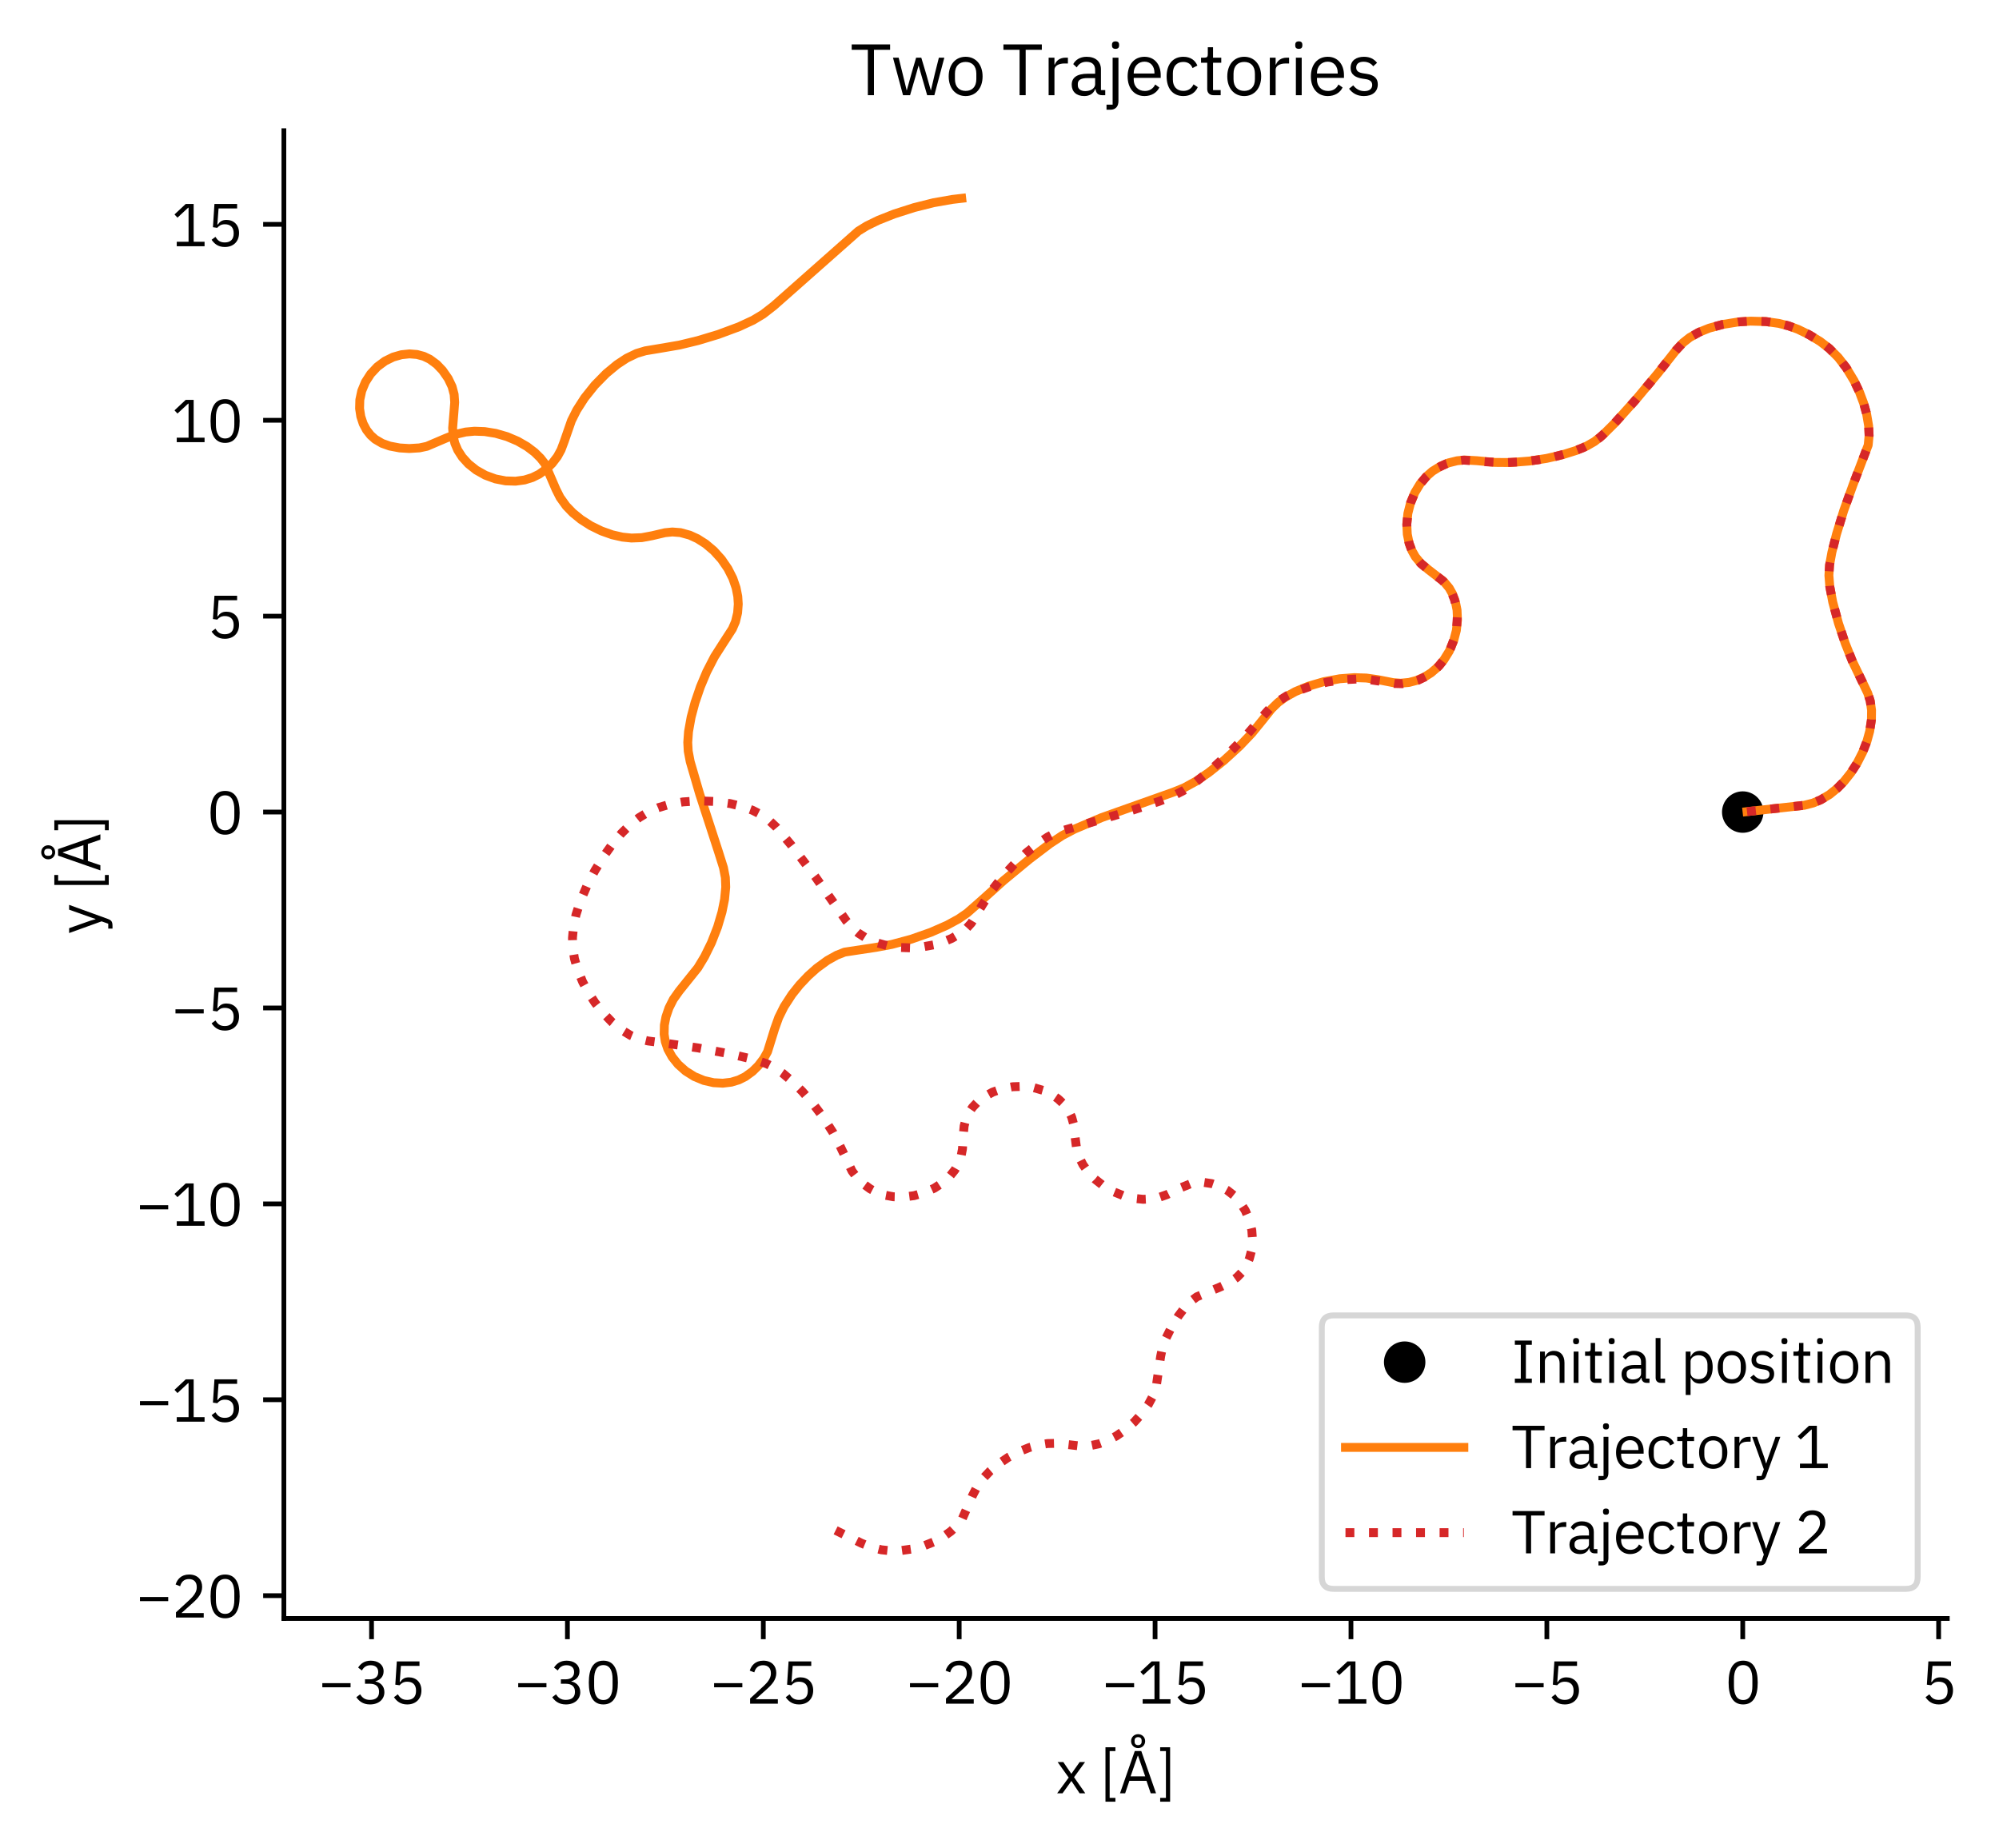 <?xml version="1.0" encoding="utf-8" standalone="no"?>
<!DOCTYPE svg PUBLIC "-//W3C//DTD SVG 1.1//EN"
  "http://www.w3.org/Graphics/SVG/1.1/DTD/svg11.dtd">
<svg xmlns:xlink="http://www.w3.org/1999/xlink" width="337.717pt" height="312.15pt" viewBox="0 0 337.717 312.15" xmlns="http://www.w3.org/2000/svg" version="1.1">
 <defs>
  <style type="text/css">*{stroke-linejoin: round; stroke-linecap: butt}</style>
 </defs>
 <g id="figure_1">
  <g id="patch_1">
   <path d="M 0 312.15 
L 337.717 312.15 
L 337.717 0 
L 0 0 
z
" style="fill: #ffffff"/>
  </g>
  <g id="axes_1">
   <g id="patch_2">
    <path d="M 47.959 273.41 
L 328.978 273.41 
L 328.978 22.08 
L 47.959 22.08 
z
" style="fill: #ffffff"/>
   </g>
   <g id="matplotlib.axis_1">
    <g id="xtick_1">
     <g id="line2d_1">
      <defs>
       <path id="m04a504effc" d="M 0 0 
L 0 3.5 
" style="stroke: #000000; stroke-width: 0.8"/>
      </defs>
      <g>
       <use xlink:href="#m04a504effc" x="62.769" y="273.41" style="stroke: #000000; stroke-width: 0.8"/>
      </g>
     </g>
     <g id="text_1">
      <!-- −35 -->
      <g transform="translate(53.769 287.81) scale(0.1 -0.1)">
       <defs>
        <path id="IBMPlexSans-2212" d="M 3411 1734 
L 3411 2170 
L 429 2170 
L 429 1734 
L 3411 1734 
z
" transform="scale(0.016)"/>
        <path id="IBMPlexSans-33" d="M 1184 2573 
L 1184 2106 
L 1709 2106 
C 2336 2106 2669 1805 2669 1280 
L 2669 1229 
C 2669 704 2336 403 1709 403 
C 1165 403 902 640 672 992 
L 269 685 
C 544 301 941 -77 1715 -77 
C 2624 -77 3232 454 3232 1222 
C 3232 1894 2771 2253 2291 2349 
L 2291 2374 
C 2765 2496 3149 2842 3149 3418 
C 3149 4141 2547 4544 1792 4544 
C 1075 4544 685 4173 461 3814 
L 858 3507 
C 1043 3846 1318 4064 1779 4064 
C 2253 4064 2579 3827 2579 3360 
L 2579 3315 
C 2579 2886 2272 2573 1670 2573 
L 1184 2573 
z
" transform="scale(0.016)"/>
        <path id="IBMPlexSans-35" d="M 3187 4467 
L 794 4467 
L 634 2010 
L 1088 1946 
C 1274 2150 1478 2323 1888 2323 
C 2496 2323 2822 1984 2822 1395 
L 2822 1331 
C 2822 742 2496 403 1888 403 
C 1350 403 1126 640 896 992 
L 493 685 
C 762 301 1146 -77 1888 -77 
C 2829 -77 3392 531 3392 1402 
C 3392 2266 2829 2784 2061 2784 
C 1594 2784 1357 2592 1146 2291 
L 1101 2291 
L 1229 3994 
L 3187 3994 
L 3187 4467 
z
" transform="scale(0.016)"/>
       </defs>
       <use xlink:href="#IBMPlexSans-2212"/>
       <use xlink:href="#IBMPlexSans-33" transform="translate(60 0)"/>
       <use xlink:href="#IBMPlexSans-35" transform="translate(120 0)"/>
      </g>
     </g>
    </g>
    <g id="xtick_2">
     <g id="line2d_2">
      <g>
       <use xlink:href="#m04a504effc" x="95.862" y="273.41" style="stroke: #000000; stroke-width: 0.8"/>
      </g>
     </g>
     <g id="text_2">
      <!-- −30 -->
      <g transform="translate(86.862 287.81) scale(0.1 -0.1)">
       <defs>
        <path id="IBMPlexSans-30" d="M 1920 -77 
C 2989 -77 3456 774 3456 2234 
C 3456 3693 2989 4544 1920 4544 
C 851 4544 384 3693 384 2234 
C 384 774 851 -77 1920 -77 
z
M 1920 390 
C 1222 390 947 1005 947 1869 
L 947 2598 
C 947 3462 1222 4077 1920 4077 
C 2618 4077 2893 3462 2893 2598 
L 2893 1869 
C 2893 1005 2618 390 1920 390 
z
" transform="scale(0.016)"/>
       </defs>
       <use xlink:href="#IBMPlexSans-2212"/>
       <use xlink:href="#IBMPlexSans-33" transform="translate(60 0)"/>
       <use xlink:href="#IBMPlexSans-30" transform="translate(120 0)"/>
      </g>
     </g>
    </g>
    <g id="xtick_3">
     <g id="line2d_3">
      <g>
       <use xlink:href="#m04a504effc" x="128.956" y="273.41" style="stroke: #000000; stroke-width: 0.8"/>
      </g>
     </g>
     <g id="text_3">
      <!-- −25 -->
      <g transform="translate(119.956 287.81) scale(0.1 -0.1)">
       <defs>
        <path id="IBMPlexSans-32" d="M 3411 474 
L 1062 474 
L 2266 1555 
C 2835 2067 3245 2554 3245 3245 
C 3245 4006 2746 4544 1875 4544 
C 1011 4544 614 4019 442 3494 
L 922 3309 
C 1043 3731 1299 4064 1850 4064 
C 2400 4064 2675 3725 2675 3232 
L 2675 3155 
C 2675 2726 2355 2278 1939 1894 
L 480 550 
L 480 0 
L 3411 0 
L 3411 474 
z
" transform="scale(0.016)"/>
       </defs>
       <use xlink:href="#IBMPlexSans-2212"/>
       <use xlink:href="#IBMPlexSans-32" transform="translate(60 0)"/>
       <use xlink:href="#IBMPlexSans-35" transform="translate(120 0)"/>
      </g>
     </g>
    </g>
    <g id="xtick_4">
     <g id="line2d_4">
      <g>
       <use xlink:href="#m04a504effc" x="162.049" y="273.41" style="stroke: #000000; stroke-width: 0.8"/>
      </g>
     </g>
     <g id="text_4">
      <!-- −20 -->
      <g transform="translate(153.049 287.81) scale(0.1 -0.1)">
       <use xlink:href="#IBMPlexSans-2212"/>
       <use xlink:href="#IBMPlexSans-32" transform="translate(60 0)"/>
       <use xlink:href="#IBMPlexSans-30" transform="translate(120 0)"/>
      </g>
     </g>
    </g>
    <g id="xtick_5">
     <g id="line2d_5">
      <g>
       <use xlink:href="#m04a504effc" x="195.143" y="273.41" style="stroke: #000000; stroke-width: 0.8"/>
      </g>
     </g>
     <g id="text_5">
      <!-- −15 -->
      <g transform="translate(186.143 287.81) scale(0.1 -0.1)">
       <defs>
        <path id="IBMPlexSans-31" d="M 3501 0 
L 3501 474 
L 2349 474 
L 2349 4467 
L 1510 4467 
L 326 3360 
L 640 3021 
L 1766 4070 
L 1811 4070 
L 1811 474 
L 563 474 
L 563 0 
L 3501 0 
z
" transform="scale(0.016)"/>
       </defs>
       <use xlink:href="#IBMPlexSans-2212"/>
       <use xlink:href="#IBMPlexSans-31" transform="translate(60 0)"/>
       <use xlink:href="#IBMPlexSans-35" transform="translate(120 0)"/>
      </g>
     </g>
    </g>
    <g id="xtick_6">
     <g id="line2d_6">
      <g>
       <use xlink:href="#m04a504effc" x="228.236" y="273.41" style="stroke: #000000; stroke-width: 0.8"/>
      </g>
     </g>
     <g id="text_6">
      <!-- −10 -->
      <g transform="translate(219.236 287.81) scale(0.1 -0.1)">
       <use xlink:href="#IBMPlexSans-2212"/>
       <use xlink:href="#IBMPlexSans-31" transform="translate(60 0)"/>
       <use xlink:href="#IBMPlexSans-30" transform="translate(120 0)"/>
      </g>
     </g>
    </g>
    <g id="xtick_7">
     <g id="line2d_7">
      <g>
       <use xlink:href="#m04a504effc" x="261.33" y="273.41" style="stroke: #000000; stroke-width: 0.8"/>
      </g>
     </g>
     <g id="text_7">
      <!-- −5 -->
      <g transform="translate(255.33 287.81) scale(0.1 -0.1)">
       <use xlink:href="#IBMPlexSans-2212"/>
       <use xlink:href="#IBMPlexSans-35" transform="translate(60 0)"/>
      </g>
     </g>
    </g>
    <g id="xtick_8">
     <g id="line2d_8">
      <g>
       <use xlink:href="#m04a504effc" x="294.423" y="273.41" style="stroke: #000000; stroke-width: 0.8"/>
      </g>
     </g>
     <g id="text_8">
      <!-- 0 -->
      <g transform="translate(291.423 287.81) scale(0.1 -0.1)">
       <use xlink:href="#IBMPlexSans-30"/>
      </g>
     </g>
    </g>
    <g id="xtick_9">
     <g id="line2d_9">
      <g>
       <use xlink:href="#m04a504effc" x="327.517" y="273.41" style="stroke: #000000; stroke-width: 0.8"/>
      </g>
     </g>
     <g id="text_9">
      <!-- 5 -->
      <g transform="translate(324.517 287.81) scale(0.1 -0.1)">
       <use xlink:href="#IBMPlexSans-35"/>
      </g>
     </g>
    </g>
    <g id="text_10">
     <!-- x [Å] -->
     <g transform="translate(178.379 302.95) scale(0.1 -0.1)">
      <defs>
       <path id="IBMPlexSans-78" d="M 134 0 
L 704 0 
L 1632 1293 
L 1651 1293 
L 2509 0 
L 3110 0 
L 1920 1702 
L 3085 3302 
L 2515 3302 
L 1645 2074 
L 1626 2074 
L 787 3302 
L 186 3302 
L 1357 1664 
L 134 0 
z
" transform="scale(0.016)"/>
       <path id="IBMPlexSans-20" transform="scale(0.016)"/>
       <path id="IBMPlexSans-5b" d="M 1645 -883 
L 1645 -480 
L 1037 -480 
L 1037 4461 
L 1645 4461 
L 1645 4864 
L 595 4864 
L 595 -883 
L 1645 -883 
z
" transform="scale(0.016)"/>
       <path id="IBMPlexSans-c5" d="M 3955 0 
L 2394 4467 
L 1709 4467 
L 147 0 
L 691 0 
L 1139 1318 
L 2944 1318 
L 3392 0 
L 3955 0 
z
M 2810 1792 
L 1267 1792 
L 2022 3968 
L 2054 3968 
L 2810 1792 
z
M 2061 4774 
C 2477 4774 2803 5088 2803 5510 
C 2803 5933 2477 6246 2061 6246 
C 1645 6246 1318 5933 1318 5510 
C 1318 5088 1645 4774 2061 4774 
z
M 2061 5088 
C 1830 5088 1690 5216 1690 5440 
L 1690 5581 
C 1690 5805 1830 5933 2061 5933 
C 2291 5933 2432 5805 2432 5581 
L 2432 5440 
C 2432 5216 2291 5088 2061 5088 
z
" transform="scale(0.016)"/>
       <path id="IBMPlexSans-5d" d="M 384 4864 
L 384 4461 
L 992 4461 
L 992 -480 
L 384 -480 
L 384 -883 
L 1434 -883 
L 1434 4864 
L 384 4864 
z
" transform="scale(0.016)"/>
      </defs>
      <use xlink:href="#IBMPlexSans-78"/>
      <use xlink:href="#IBMPlexSans-20" transform="translate(50.7 0)"/>
      <use xlink:href="#IBMPlexSans-5b" transform="translate(74.3 0)"/>
      <use xlink:href="#IBMPlexSans-c5" transform="translate(106 0)"/>
      <use xlink:href="#IBMPlexSans-5d" transform="translate(170.1 0)"/>
     </g>
    </g>
   </g>
   <g id="matplotlib.axis_2">
    <g id="ytick_1">
     <g id="line2d_10">
      <defs>
       <path id="m2abd52e142" d="M 0 0 
L -3.5 0 
" style="stroke: #000000; stroke-width: 0.8"/>
      </defs>
      <g>
       <use xlink:href="#m2abd52e142" x="47.959" y="269.557" style="stroke: #000000; stroke-width: 0.8"/>
      </g>
     </g>
     <g id="text_11">
      <!-- −20 -->
      <g transform="translate(22.959 273.257) scale(0.1 -0.1)">
       <use xlink:href="#IBMPlexSans-2212"/>
       <use xlink:href="#IBMPlexSans-32" transform="translate(60 0)"/>
       <use xlink:href="#IBMPlexSans-30" transform="translate(120 0)"/>
      </g>
     </g>
    </g>
    <g id="ytick_2">
     <g id="line2d_11">
      <g>
       <use xlink:href="#m2abd52e142" x="47.959" y="236.463" style="stroke: #000000; stroke-width: 0.8"/>
      </g>
     </g>
     <g id="text_12">
      <!-- −15 -->
      <g transform="translate(22.959 240.163) scale(0.1 -0.1)">
       <use xlink:href="#IBMPlexSans-2212"/>
       <use xlink:href="#IBMPlexSans-31" transform="translate(60 0)"/>
       <use xlink:href="#IBMPlexSans-35" transform="translate(120 0)"/>
      </g>
     </g>
    </g>
    <g id="ytick_3">
     <g id="line2d_12">
      <g>
       <use xlink:href="#m2abd52e142" x="47.959" y="203.37" style="stroke: #000000; stroke-width: 0.8"/>
      </g>
     </g>
     <g id="text_13">
      <!-- −10 -->
      <g transform="translate(22.959 207.07) scale(0.1 -0.1)">
       <use xlink:href="#IBMPlexSans-2212"/>
       <use xlink:href="#IBMPlexSans-31" transform="translate(60 0)"/>
       <use xlink:href="#IBMPlexSans-30" transform="translate(120 0)"/>
      </g>
     </g>
    </g>
    <g id="ytick_4">
     <g id="line2d_13">
      <g>
       <use xlink:href="#m2abd52e142" x="47.959" y="170.276" style="stroke: #000000; stroke-width: 0.8"/>
      </g>
     </g>
     <g id="text_14">
      <!-- −5 -->
      <g transform="translate(28.959 173.976) scale(0.1 -0.1)">
       <use xlink:href="#IBMPlexSans-2212"/>
       <use xlink:href="#IBMPlexSans-35" transform="translate(60 0)"/>
      </g>
     </g>
    </g>
    <g id="ytick_5">
     <g id="line2d_14">
      <g>
       <use xlink:href="#m2abd52e142" x="47.959" y="137.183" style="stroke: #000000; stroke-width: 0.8"/>
      </g>
     </g>
     <g id="text_15">
      <!-- 0 -->
      <g transform="translate(34.959 140.883) scale(0.1 -0.1)">
       <use xlink:href="#IBMPlexSans-30"/>
      </g>
     </g>
    </g>
    <g id="ytick_6">
     <g id="line2d_15">
      <g>
       <use xlink:href="#m2abd52e142" x="47.959" y="104.089" style="stroke: #000000; stroke-width: 0.8"/>
      </g>
     </g>
     <g id="text_16">
      <!-- 5 -->
      <g transform="translate(34.959 107.789) scale(0.1 -0.1)">
       <use xlink:href="#IBMPlexSans-35"/>
      </g>
     </g>
    </g>
    <g id="ytick_7">
     <g id="line2d_16">
      <g>
       <use xlink:href="#m2abd52e142" x="47.959" y="70.996" style="stroke: #000000; stroke-width: 0.8"/>
      </g>
     </g>
     <g id="text_17">
      <!-- 10 -->
      <g transform="translate(28.959 74.696) scale(0.1 -0.1)">
       <use xlink:href="#IBMPlexSans-31"/>
       <use xlink:href="#IBMPlexSans-30" transform="translate(60 0)"/>
      </g>
     </g>
    </g>
    <g id="ytick_8">
     <g id="line2d_17">
      <g>
       <use xlink:href="#m2abd52e142" x="47.959" y="37.902" style="stroke: #000000; stroke-width: 0.8"/>
      </g>
     </g>
     <g id="text_18">
      <!-- 15 -->
      <g transform="translate(28.959 41.602) scale(0.1 -0.1)">
       <use xlink:href="#IBMPlexSans-31"/>
       <use xlink:href="#IBMPlexSans-35" transform="translate(60 0)"/>
      </g>
     </g>
    </g>
    <g id="text_19">
     <!-- y [Å] -->
     <g transform="translate(16.959 157.795) rotate(-90) scale(0.1 -0.1)">
      <defs>
       <path id="IBMPlexSans-79" d="M 1779 1056 
L 1600 518 
L 1568 518 
L 1414 1056 
L 621 3302 
L 109 3302 
L 1344 -128 
L 1094 -832 
L 576 -832 
L 576 -1280 
L 838 -1280 
C 1325 -1280 1459 -1165 1606 -768 
L 3085 3302 
L 2579 3302 
L 1779 1056 
z
" transform="scale(0.016)"/>
      </defs>
      <use xlink:href="#IBMPlexSans-79"/>
      <use xlink:href="#IBMPlexSans-20" transform="translate(49.9 0)"/>
      <use xlink:href="#IBMPlexSans-5b" transform="translate(73.5 0)"/>
      <use xlink:href="#IBMPlexSans-c5" transform="translate(105.2 0)"/>
      <use xlink:href="#IBMPlexSans-5d" transform="translate(169.3 0)"/>
     </g>
    </g>
   </g>
   <g id="line2d_18">
    <defs>
     <path id="ma373bb1e79" d="M 0 3 
C 0.796 3 1.559 2.684 2.121 2.121 
C 2.684 1.559 3 0.796 3 0 
C 3 -0.796 2.684 -1.559 2.121 -2.121 
C 1.559 -2.684 0.796 -3 0 -3 
C -0.796 -3 -1.559 -2.684 -2.121 -2.121 
C -2.684 -1.559 -3 -0.796 -3 0 
C -3 0.796 -2.684 1.559 -2.121 2.121 
C -1.559 2.684 -0.796 3 0 3 
z
" style="stroke: #000000"/>
    </defs>
    <g clip-path="url(#pfaf8456648)">
     <use xlink:href="#ma373bb1e79" x="294.423" y="137.183" style="stroke: #000000"/>
    </g>
   </g>
   <g id="line2d_19">
    <path d="M 295.147 137.11 
L 304.823 136.037 
L 306.294 135.658 
L 307.578 135.126 
L 309.062 134.241 
L 310.432 133.136 
L 311.547 131.998 
L 312.683 130.57 
L 313.762 128.889 
L 314.693 127.06 
L 315.403 125.231 
L 315.872 123.527 
L 316.167 121.566 
L 316.186 119.975 
L 315.96 118.403 
L 315.539 117.095 
L 314.656 115.245 
L 312.94 111.681 
L 311.743 108.687 
L 310.598 105.291 
L 309.625 101.697 
L 309.133 99.108 
L 308.981 97.206 
L 309.092 95.452 
L 309.485 93.294 
L 310.265 90.23 
L 311.483 86.262 
L 313.07 81.863 
L 315.618 75.194 
L 315.772 73.582 
L 315.695 71.944 
L 315.348 69.909 
L 314.855 68.135 
L 314.144 66.234 
L 313.249 64.349 
L 311.901 62.115 
L 310.55 60.373 
L 309.031 58.857 
L 307.515 57.691 
L 305.619 56.539 
L 303.765 55.633 
L 302.183 55.052 
L 300.5 54.627 
L 298.343 54.324 
L 295.745 54.25 
L 293.656 54.387 
L 290.996 54.816 
L 288.758 55.433 
L 287.029 56.129 
L 285.463 57.012 
L 284.326 57.909 
L 283.185 59.128 
L 280.068 63.077 
L 276.555 67.291 
L 272.859 71.417 
L 270.722 73.543 
L 269.377 74.593 
L 268.074 75.343 
L 266.312 76.091 
L 263.83 76.864 
L 261.28 77.44 
L 258.462 77.878 
L 255.17 78.136 
L 252.588 78.116 
L 249.494 77.824 
L 247.463 77.711 
L 246.166 77.836 
L 244.702 78.2 
L 243.39 78.746 
L 241.988 79.616 
L 240.927 80.545 
L 239.916 81.749 
L 239.019 83.226 
L 238.309 84.923 
L 237.849 86.738 
L 237.668 88.547 
L 237.752 90.238 
L 238.056 91.736 
L 238.527 93.008 
L 239.119 94.058 
L 240.043 95.168 
L 241.331 96.242 
L 243.937 98.252 
L 244.838 99.34 
L 245.412 100.364 
L 245.866 101.602 
L 246.157 103.061 
L 246.231 104.713 
L 246.043 106.493 
L 245.572 108.295 
L 244.845 109.997 
L 243.92 111.491 
L 242.874 112.714 
L 241.775 113.659 
L 240.679 114.352 
L 239.294 114.956 
L 238.037 115.285 
L 236.64 115.415 
L 235.351 115.32 
L 232.781 114.817 
L 230.835 114.542 
L 228.815 114.475 
L 226.354 114.661 
L 223.633 115.161 
L 221.021 115.93 
L 218.834 116.837 
L 217.166 117.761 
L 215.937 118.656 
L 214.8 119.762 
L 213.417 121.504 
L 211.51 123.851 
L 209.422 126.046 
L 206.804 128.441 
L 204.188 130.522 
L 202.024 131.997 
L 200.019 133.096 
L 198.251 133.81 
L 186.116 138.116 
L 181.524 140.063 
L 179.482 141.135 
L 177.39 142.514 
L 173.921 145.142 
L 169.548 148.753 
L 165.624 152.282 
L 163.375 154.253 
L 161.95 155.23 
L 159.981 156.303 
L 157.238 157.504 
L 153.903 158.671 
L 150.655 159.542 
L 148.043 160.032 
L 142.687 160.843 
L 141.347 161.373 
L 139.783 162.245 
L 137.974 163.563 
L 136.519 164.864 
L 135.09 166.377 
L 133.805 167.986 
L 132.46 170.062 
L 131.557 171.885 
L 130.888 173.752 
L 129.67 177.671 
L 129.025 178.83 
L 128.108 180.033 
L 127.133 180.998 
L 125.91 181.885 
L 124.811 182.431 
L 123.545 182.815 
L 122.115 182.986 
L 120.55 182.9 
L 118.917 182.527 
L 117.308 181.863 
L 115.825 180.933 
L 114.553 179.798 
L 113.548 178.542 
L 112.832 177.241 
L 112.395 175.953 
L 112.202 174.711 
L 112.241 173.164 
L 112.509 171.771 
L 113.019 170.275 
L 113.752 168.821 
L 114.744 167.421 
L 117.892 163.496 
L 119.032 161.611 
L 120.198 159.239 
L 121.228 156.602 
L 121.975 154.076 
L 122.41 151.932 
L 122.608 149.849 
L 122.546 148.247 
L 122.221 146.562 
L 121.367 143.854 
L 118.208 134.142 
L 116.603 128.655 
L 116.271 126.896 
L 116.19 125.412 
L 116.323 123.585 
L 116.761 121.147 
L 117.411 118.705 
L 118.328 116.024 
L 119.395 113.484 
L 120.706 110.941 
L 122.225 108.563 
L 123.731 106.239 
L 124.253 105.024 
L 124.614 103.532 
L 124.726 102.054 
L 124.643 100.754 
L 124.354 99.295 
L 123.808 97.708 
L 122.976 96.064 
L 121.881 94.47 
L 120.594 93.045 
L 119.213 91.879 
L 117.836 91.003 
L 116.532 90.406 
L 114.965 89.974 
L 113.589 89.867 
L 112.342 89.991 
L 110.187 90.497 
L 108.403 90.828 
L 106.669 90.891 
L 105.14 90.732 
L 103.429 90.342 
L 101.607 89.695 
L 99.801 88.812 
L 98.149 87.756 
L 96.755 86.619 
L 95.657 85.48 
L 94.617 84.033 
L 93.94 82.689 
L 92.064 78.35 
L 91.319 77.391 
L 90.321 76.409 
L 89.033 75.434 
L 87.459 74.525 
L 85.659 73.76 
L 83.753 73.209 
L 81.884 72.907 
L 80.17 72.845 
L 78.671 72.981 
L 77.005 73.372 
L 75.358 74.012 
L 72.117 75.397 
L 70.859 75.664 
L 69.137 75.771 
L 67.526 75.671 
L 65.853 75.355 
L 64.563 74.899 
L 63.386 74.208 
L 62.601 73.507 
L 61.919 72.632 
L 61.359 71.58 
L 60.955 70.361 
L 60.749 69.003 
L 60.789 67.544 
L 61.112 66.038 
L 61.729 64.551 
L 62.623 63.164 
L 63.747 61.96 
L 65.038 61.002 
L 66.423 60.322 
L 67.825 59.922 
L 69.18 59.783 
L 70.439 59.881 
L 71.581 60.188 
L 72.601 60.675 
L 73.78 61.542 
L 74.763 62.571 
L 75.72 63.943 
L 76.371 65.304 
L 76.724 66.628 
L 76.817 67.967 
L 76.685 69.692 
L 76.468 72.308 
L 76.572 73.749 
L 76.844 74.88 
L 77.338 76.043 
L 78.095 77.219 
L 79.135 78.364 
L 80.451 79.411 
L 81.999 80.28 
L 83.695 80.902 
L 85.431 81.238 
L 87.097 81.289 
L 88.614 81.083 
L 89.944 80.67 
L 91.082 80.107 
L 92.323 79.223 
L 93.286 78.285 
L 94.171 77.127 
L 94.789 75.994 
L 95.326 74.565 
L 96.543 71.059 
L 97.436 69.28 
L 98.757 67.224 
L 100.481 65.066 
L 102.401 63.109 
L 104.249 61.581 
L 105.865 60.518 
L 107.551 59.706 
L 109.025 59.264 
L 111.208 58.903 
L 114.784 58.291 
L 117.918 57.533 
L 121.348 56.497 
L 124.839 55.201 
L 127.24 54.086 
L 128.926 53.07 
L 130.737 51.659 
L 135.075 47.826 
L 145.009 39.037 
L 146.433 38.16 
L 148.373 37.213 
L 151.075 36.143 
L 154.418 35.073 
L 157.744 34.24 
L 160.903 33.688 
L 162.475 33.504 
L 162.475 33.504 
" clip-path="url(#pfaf8456648)" style="fill: none; stroke: #ff7f0e; stroke-width: 1.5; stroke-linecap: square"/>
   </g>
   <g id="line2d_20">
    <path d="M 295.147 137.11 
L 304.823 136.037 
L 306.294 135.658 
L 307.578 135.126 
L 309.062 134.241 
L 310.432 133.136 
L 311.547 131.998 
L 312.683 130.57 
L 313.762 128.889 
L 314.693 127.06 
L 315.403 125.231 
L 315.872 123.527 
L 316.167 121.566 
L 316.186 119.975 
L 315.96 118.403 
L 315.539 117.095 
L 314.656 115.245 
L 312.94 111.681 
L 311.743 108.687 
L 310.598 105.29 
L 309.625 101.696 
L 309.133 99.108 
L 308.981 97.206 
L 309.092 95.451 
L 309.485 93.294 
L 310.265 90.23 
L 311.483 86.262 
L 313.071 81.862 
L 315.618 75.194 
L 315.772 73.581 
L 315.695 71.944 
L 315.348 69.909 
L 314.855 68.134 
L 314.144 66.233 
L 313.248 64.348 
L 311.901 62.114 
L 310.55 60.373 
L 309.031 58.856 
L 307.515 57.69 
L 305.619 56.539 
L 303.765 55.632 
L 302.183 55.052 
L 300.5 54.627 
L 298.343 54.324 
L 295.745 54.249 
L 293.656 54.387 
L 290.996 54.815 
L 288.759 55.433 
L 287.029 56.129 
L 285.463 57.013 
L 284.326 57.91 
L 283.186 59.129 
L 279.687 63.551 
L 276.086 67.834 
L 272.241 72.065 
L 270.275 73.924 
L 268.891 74.897 
L 267.438 75.637 
L 265.413 76.398 
L 262.604 77.162 
L 259.875 77.681 
L 257.074 78.021 
L 254.04 78.154 
L 251.377 78.03 
L 247.21 77.726 
L 245.884 77.894 
L 244.38 78.324 
L 243.038 78.947 
L 241.98 79.639 
L 240.918 80.575 
L 239.907 81.786 
L 239.012 83.27 
L 238.304 84.972 
L 237.848 86.79 
L 237.67 88.597 
L 237.757 90.284 
L 238.061 91.776 
L 238.531 93.042 
L 239.122 94.087 
L 240.043 95.192 
L 241.327 96.266 
L 243.682 98.059 
L 244.612 99.095 
L 245.216 100.07 
L 245.71 101.253 
L 246.053 102.66 
L 246.195 104.273 
L 246.085 106.035 
L 245.694 107.849 
L 245.037 109.593 
L 244.166 111.153 
L 243.155 112.452 
L 242.074 113.471 
L 240.984 114.23 
L 239.589 114.908 
L 238.316 115.298 
L 236.903 115.496 
L 235.616 115.465 
L 233.745 115.172 
L 231.278 114.802 
L 229.35 114.709 
L 226.96 114.826 
L 224.24 115.224 
L 221.542 115.885 
L 219.221 116.696 
L 217.417 117.539 
L 215.795 118.559 
L 214.619 119.572 
L 213.388 120.947 
L 210.457 124.342 
L 207.628 127.231 
L 204.55 130.057 
L 201.709 132.358 
L 199.928 133.556 
L 198.281 134.407 
L 195.81 135.376 
L 191.359 136.858 
L 185.353 138.635 
L 178.559 140.596 
L 177.034 141.377 
L 175.167 142.629 
L 173.347 144.1 
L 171.342 145.978 
L 169.415 148.055 
L 167.497 150.484 
L 166.009 152.793 
L 164.102 155.934 
L 163.307 156.807 
L 162.237 157.672 
L 160.78 158.526 
L 159.375 159.122 
L 157.693 159.624 
L 155.782 159.972 
L 153.758 160.118 
L 151.779 160.048 
L 149.981 159.785 
L 147.982 159.224 
L 146.441 158.541 
L 145.028 157.646 
L 143.997 156.749 
L 142.999 155.595 
L 141.343 153.226 
L 137.693 148.045 
L 133.663 142.74 
L 131.117 139.707 
L 129.752 138.423 
L 128.63 137.642 
L 127.136 136.88 
L 125.507 136.283 
L 123.386 135.754 
L 120.799 135.392 
L 118.001 135.292 
L 115.386 135.467 
L 113.219 135.844 
L 111.183 136.448 
L 109.465 137.209 
L 107.968 138.12 
L 106.532 139.255 
L 105.034 140.728 
L 103.453 142.607 
L 101.991 144.651 
L 100.507 147.059 
L 99.219 149.506 
L 98.078 152.151 
L 97.313 154.518 
L 96.896 156.5 
L 96.716 158.439 
L 96.767 160.119 
L 97.045 161.922 
L 97.555 163.738 
L 98.444 165.894 
L 99.389 167.654 
L 100.531 169.4 
L 101.778 170.99 
L 103.431 172.707 
L 104.93 173.932 
L 106.523 174.908 
L 107.888 175.474 
L 109.477 175.852 
L 112.617 176.258 
L 117.896 177.022 
L 123.379 178.045 
L 127.549 179.029 
L 129.574 179.721 
L 130.832 180.358 
L 132.21 181.295 
L 133.907 182.738 
L 135.55 184.388 
L 137.347 186.461 
L 139.059 188.727 
L 140.742 191.345 
L 142.013 193.785 
L 143.942 197.825 
L 144.743 198.893 
L 145.851 199.992 
L 147.034 200.853 
L 148.133 201.43 
L 149.434 201.89 
L 150.941 202.17 
L 152.627 202.214 
L 154.418 201.985 
L 156.202 201.475 
L 157.858 200.716 
L 159.29 199.772 
L 160.448 198.722 
L 161.324 197.634 
L 161.939 196.551 
L 162.332 195.49 
L 162.6 194.115 
L 162.732 191.807 
L 162.884 190.218 
L 163.215 188.962 
L 163.652 188.019 
L 164.293 187.074 
L 165.168 186.144 
L 166.298 185.267 
L 167.685 184.502 
L 169.301 183.921 
L 171.078 183.584 
L 172.905 183.526 
L 174.662 183.746 
L 176.251 184.209 
L 177.616 184.856 
L 178.741 185.621 
L 179.634 186.447 
L 180.499 187.578 
L 181.051 188.712 
L 181.365 189.861 
L 181.579 191.678 
L 181.882 194.044 
L 182.346 195.544 
L 182.945 196.739 
L 183.816 197.972 
L 184.984 199.197 
L 186.428 200.335 
L 188.079 201.296 
L 189.822 202.007 
L 191.534 202.438 
L 193.121 202.6 
L 194.534 202.534 
L 195.769 202.292 
L 197.18 201.795 
L 199.479 200.654 
L 201.049 200.011 
L 202.155 199.78 
L 203.372 199.746 
L 204.726 199.952 
L 206.197 200.456 
L 207.334 201.078 
L 208.449 201.948 
L 209.486 203.087 
L 210.38 204.486 
L 211.064 206.092 
L 211.482 207.816 
L 211.607 209.548 
L 211.453 211.19 
L 211.061 212.665 
L 210.486 213.928 
L 209.774 214.967 
L 208.963 215.796 
L 207.778 216.632 
L 206.232 217.372 
L 202.205 219.067 
L 201.159 219.84 
L 200.192 220.832 
L 199.081 222.31 
L 197.883 224.264 
L 196.929 226.174 
L 196.387 227.672 
L 196.086 229.121 
L 195.294 234.501 
L 194.776 235.829 
L 193.999 237.269 
L 192.936 238.768 
L 191.613 240.231 
L 190.113 241.541 
L 188.553 242.607 
L 187.044 243.392 
L 185.656 243.908 
L 184.029 244.248 
L 182.615 244.295 
L 180.68 244.066 
L 178.613 243.822 
L 176.963 243.859 
L 175.514 244.086 
L 173.881 244.539 
L 172.115 245.247 
L 170.33 246.196 
L 168.667 247.322 
L 167.24 248.531 
L 166.104 249.735 
L 165.02 251.245 
L 164.309 252.621 
L 162.569 256.558 
L 161.628 257.762 
L 160.643 258.683 
L 159.376 259.596 
L 157.819 260.447 
L 156.023 261.162 
L 154.097 261.673 
L 152.188 261.941 
L 150.423 261.972 
L 148.874 261.805 
L 147.162 261.373 
L 145.499 260.68 
L 140.877 258.372 
L 140.877 258.372 
" clip-path="url(#pfaf8456648)" style="fill: none; stroke-dasharray: 1.5,2.475; stroke-dashoffset: 0; stroke: #d62728; stroke-width: 1.5"/>
   </g>
   <g id="patch_3">
    <path d="M 47.959 273.41 
L 47.959 22.08 
" style="fill: none; stroke: #000000; stroke-width: 0.8; stroke-linejoin: miter; stroke-linecap: square"/>
   </g>
   <g id="patch_4">
    <path d="M 47.959 273.41 
L 328.978 273.41 
" style="fill: none; stroke: #000000; stroke-width: 0.8; stroke-linejoin: miter; stroke-linecap: square"/>
   </g>
   <g id="text_20">
    <!-- Two Trajectories -->
    <g transform="translate(143.618 16.08) scale(0.12 -0.12)">
     <defs>
      <path id="IBMPlexSans-54" d="M 3520 3994 
L 3520 4467 
L 141 4467 
L 141 3994 
L 1562 3994 
L 1562 0 
L 2099 0 
L 2099 3994 
L 3520 3994 
z
" transform="scale(0.016)"/>
      <path id="IBMPlexSans-77" d="M 1082 0 
L 1702 0 
L 2163 1587 
L 2445 2592 
L 2458 2592 
L 2746 1587 
L 3206 0 
L 3840 0 
L 4717 3302 
L 4237 3302 
L 3878 1875 
L 3539 429 
L 3526 429 
L 3117 1875 
L 2688 3302 
L 2234 3302 
L 1818 1875 
L 1414 429 
L 1402 429 
L 1050 1875 
L 698 3302 
L 198 3302 
L 1082 0 
z
" transform="scale(0.016)"/>
      <path id="IBMPlexSans-6f" d="M 1792 -77 
C 2675 -77 3283 602 3283 1651 
C 3283 2701 2675 3379 1792 3379 
C 909 3379 301 2701 301 1651 
C 301 602 909 -77 1792 -77 
z
M 1792 378 
C 1242 378 851 717 851 1414 
L 851 1888 
C 851 2586 1242 2925 1792 2925 
C 2342 2925 2733 2586 2733 1888 
L 2733 1414 
C 2733 717 2342 378 1792 378 
z
" transform="scale(0.016)"/>
      <path id="IBMPlexSans-72" d="M 1056 0 
L 1056 2240 
C 1056 2554 1389 2790 1939 2790 
L 2240 2790 
L 2240 3302 
L 2042 3302 
C 1504 3302 1203 3008 1088 2694 
L 1056 2694 
L 1056 3302 
L 544 3302 
L 544 0 
L 1056 0 
z
" transform="scale(0.016)"/>
      <path id="IBMPlexSans-61" d="M 3232 0 
L 3232 448 
L 2854 448 
L 2854 2266 
C 2854 2963 2381 3379 1587 3379 
C 992 3379 595 3085 416 2733 
L 723 2445 
C 902 2746 1165 2938 1562 2938 
C 2086 2938 2342 2682 2342 2214 
L 2342 1888 
L 1690 1888 
C 730 1888 282 1542 282 922 
C 282 307 691 -77 1389 -77 
C 1850 -77 2202 134 2342 538 
L 2374 538 
C 2413 230 2566 0 2944 0 
L 3232 0 
z
M 1472 358 
C 1075 358 819 544 819 870 
L 819 1005 
C 819 1325 1082 1504 1664 1504 
L 2342 1504 
L 2342 960 
C 2342 621 1978 358 1472 358 
z
" transform="scale(0.016)"/>
      <path id="IBMPlexSans-6a" d="M 544 -832 
L 6 -832 
L 6 -1280 
L 339 -1280 
C 832 -1280 1056 -966 1056 -512 
L 1056 3302 
L 544 3302 
L 544 -832 
z
M 800 4077 
C 1018 4077 1114 4192 1114 4365 
L 1114 4448 
C 1114 4621 1018 4736 800 4736 
C 582 4736 486 4621 486 4448 
L 486 4365 
C 486 4192 582 4077 800 4077 
z
" transform="scale(0.016)"/>
      <path id="IBMPlexSans-65" d="M 1786 -77 
C 2406 -77 2880 230 3091 678 
L 2726 941 
C 2554 576 2234 371 1818 371 
C 1203 371 838 800 838 1370 
L 838 1523 
L 3213 1523 
L 3213 1766 
C 3213 2701 2669 3379 1786 3379 
C 890 3379 301 2701 301 1651 
C 301 602 890 -77 1786 -77 
z
M 1786 2950 
C 2310 2950 2662 2560 2662 1978 
L 2662 1907 
L 838 1907 
L 838 1952 
C 838 2528 1229 2950 1786 2950 
z
" transform="scale(0.016)"/>
      <path id="IBMPlexSans-63" d="M 1773 -77 
C 2400 -77 2829 230 3040 704 
L 2669 954 
C 2490 576 2189 378 1773 378 
C 1165 378 851 794 851 1370 
L 851 1933 
C 851 2509 1165 2925 1773 2925 
C 2176 2925 2458 2726 2579 2387 
L 3008 2605 
C 2816 3059 2426 3379 1773 3379 
C 845 3379 301 2707 301 1651 
C 301 595 845 -77 1773 -77 
z
" transform="scale(0.016)"/>
      <path id="IBMPlexSans-74" d="M 1914 0 
L 1914 448 
L 1242 448 
L 1242 2854 
L 1965 2854 
L 1965 3302 
L 1242 3302 
L 1242 4218 
L 781 4218 
L 781 3603 
C 781 3379 710 3302 493 3302 
L 186 3302 
L 186 2854 
L 730 2854 
L 730 544 
C 730 224 922 0 1274 0 
L 1914 0 
z
" transform="scale(0.016)"/>
      <path id="IBMPlexSans-69" d="M 800 4077 
C 1018 4077 1114 4192 1114 4365 
L 1114 4448 
C 1114 4621 1018 4736 800 4736 
C 582 4736 486 4621 486 4448 
L 486 4365 
C 486 4192 582 4077 800 4077 
z
M 544 0 
L 1056 0 
L 1056 3302 
L 544 3302 
L 544 0 
z
" transform="scale(0.016)"/>
      <path id="IBMPlexSans-73" d="M 1536 -77 
C 2291 -77 2758 314 2758 954 
C 2758 1453 2477 1773 1747 1882 
L 1491 1920 
C 1082 1984 858 2112 858 2432 
C 858 2746 1082 2944 1504 2944 
C 1926 2944 2208 2746 2355 2541 
L 2694 2848 
C 2426 3181 2074 3379 1542 3379 
C 870 3379 365 3059 365 2406 
C 365 1792 819 1542 1427 1453 
L 1690 1414 
C 2125 1350 2266 1152 2266 896 
C 2266 557 2010 358 1574 358 
C 1158 358 851 544 595 864 
L 230 570 
C 525 179 928 -77 1536 -77 
z
" transform="scale(0.016)"/>
     </defs>
     <use xlink:href="#IBMPlexSans-54"/>
     <use xlink:href="#IBMPlexSans-77" transform="translate(57.2 0)"/>
     <use xlink:href="#IBMPlexSans-6f" transform="translate(134 0)"/>
     <use xlink:href="#IBMPlexSans-20" transform="translate(190 0)"/>
     <use xlink:href="#IBMPlexSans-54" transform="translate(213.6 0)"/>
     <use xlink:href="#IBMPlexSans-72" transform="translate(270.8 0)"/>
     <use xlink:href="#IBMPlexSans-61" transform="translate(307.5 0)"/>
     <use xlink:href="#IBMPlexSans-6a" transform="translate(360.9 0)"/>
     <use xlink:href="#IBMPlexSans-65" transform="translate(385.9 0)"/>
     <use xlink:href="#IBMPlexSans-63" transform="translate(440.8 0)"/>
     <use xlink:href="#IBMPlexSans-74" transform="translate(491.1 0)"/>
     <use xlink:href="#IBMPlexSans-6f" transform="translate(526.2 0)"/>
     <use xlink:href="#IBMPlexSans-72" transform="translate(582.2 0)"/>
     <use xlink:href="#IBMPlexSans-69" transform="translate(618.9 0)"/>
     <use xlink:href="#IBMPlexSans-65" transform="translate(643.9 0)"/>
     <use xlink:href="#IBMPlexSans-73" transform="translate(698.8 0)"/>
    </g>
   </g>
   <g id="legend_1">
    <g id="patch_5">
     <path d="M 225.309 268.41 
L 321.978 268.41 
Q 323.978 268.41 323.978 266.41 
L 323.978 224.21 
Q 323.978 222.21 321.978 222.21 
L 225.309 222.21 
Q 223.309 222.21 223.309 224.21 
L 223.309 266.41 
Q 223.309 268.41 225.309 268.41 
z
" style="fill: #ffffff; opacity: 0.8; stroke: #cccccc; stroke-linejoin: miter"/>
    </g>
    <g id="line2d_21">
     <g>
      <use xlink:href="#ma373bb1e79" x="237.309" y="230.11" style="stroke: #000000"/>
     </g>
    </g>
    <g id="text_21">
     <!-- Initial position -->
     <g transform="translate(255.309 233.61) scale(0.1 -0.1)">
      <defs>
       <path id="IBMPlexSans-49" d="M 2176 0 
L 2176 448 
L 1549 448 
L 1549 4019 
L 2176 4019 
L 2176 4467 
L 384 4467 
L 384 4019 
L 1011 4019 
L 1011 448 
L 384 448 
L 384 0 
L 2176 0 
z
" transform="scale(0.016)"/>
       <path id="IBMPlexSans-6e" d="M 1056 0 
L 1056 2291 
C 1056 2714 1453 2918 1862 2918 
C 2355 2918 2611 2618 2611 2029 
L 2611 0 
L 3123 0 
L 3123 2118 
C 3123 2918 2694 3379 2016 3379 
C 1523 3379 1242 3136 1082 2765 
L 1056 2765 
L 1056 3302 
L 544 3302 
L 544 0 
L 1056 0 
z
" transform="scale(0.016)"/>
       <path id="IBMPlexSans-6c" d="M 1542 0 
L 1542 448 
L 1056 448 
L 1056 4736 
L 544 4736 
L 544 531 
C 544 224 736 0 1088 0 
L 1542 0 
z
" transform="scale(0.016)"/>
       <path id="IBMPlexSans-70" d="M 544 -1280 
L 1056 -1280 
L 1056 538 
L 1082 538 
C 1280 128 1594 -77 2048 -77 
C 2874 -77 3392 595 3392 1651 
C 3392 2707 2874 3379 2048 3379 
C 1594 3379 1254 3181 1082 2765 
L 1056 2765 
L 1056 3302 
L 544 3302 
L 544 -1280 
z
M 1907 384 
C 1440 384 1056 627 1056 1056 
L 1056 2285 
C 1056 2650 1440 2918 1907 2918 
C 2483 2918 2842 2522 2842 1933 
L 2842 1370 
C 2842 781 2483 384 1907 384 
z
" transform="scale(0.016)"/>
      </defs>
      <use xlink:href="#IBMPlexSans-49"/>
      <use xlink:href="#IBMPlexSans-6e" transform="translate(40 0)"/>
      <use xlink:href="#IBMPlexSans-69" transform="translate(96.8 0)"/>
      <use xlink:href="#IBMPlexSans-74" transform="translate(121.8 0)"/>
      <use xlink:href="#IBMPlexSans-69" transform="translate(156.9 0)"/>
      <use xlink:href="#IBMPlexSans-61" transform="translate(181.9 0)"/>
      <use xlink:href="#IBMPlexSans-6c" transform="translate(235.3 0)"/>
      <use xlink:href="#IBMPlexSans-20" transform="translate(262.5 0)"/>
      <use xlink:href="#IBMPlexSans-70" transform="translate(286.1 0)"/>
      <use xlink:href="#IBMPlexSans-6f" transform="translate(344.1 0)"/>
      <use xlink:href="#IBMPlexSans-73" transform="translate(400.1 0)"/>
      <use xlink:href="#IBMPlexSans-69" transform="translate(448.8 0)"/>
      <use xlink:href="#IBMPlexSans-74" transform="translate(473.8 0)"/>
      <use xlink:href="#IBMPlexSans-69" transform="translate(508.9 0)"/>
      <use xlink:href="#IBMPlexSans-6f" transform="translate(533.9 0)"/>
      <use xlink:href="#IBMPlexSans-6e" transform="translate(589.9 0)"/>
     </g>
    </g>
    <g id="line2d_22">
     <path d="M 227.309 244.51 
L 237.309 244.51 
L 247.309 244.51 
" style="fill: none; stroke: #ff7f0e; stroke-width: 1.5; stroke-linecap: square"/>
    </g>
    <g id="text_22">
     <!-- Trajectory 1 -->
     <g transform="translate(255.309 248.01) scale(0.1 -0.1)">
      <use xlink:href="#IBMPlexSans-54"/>
      <use xlink:href="#IBMPlexSans-72" transform="translate(57.2 0)"/>
      <use xlink:href="#IBMPlexSans-61" transform="translate(93.9 0)"/>
      <use xlink:href="#IBMPlexSans-6a" transform="translate(147.3 0)"/>
      <use xlink:href="#IBMPlexSans-65" transform="translate(172.3 0)"/>
      <use xlink:href="#IBMPlexSans-63" transform="translate(227.2 0)"/>
      <use xlink:href="#IBMPlexSans-74" transform="translate(277.5 0)"/>
      <use xlink:href="#IBMPlexSans-6f" transform="translate(312.6 0)"/>
      <use xlink:href="#IBMPlexSans-72" transform="translate(368.6 0)"/>
      <use xlink:href="#IBMPlexSans-79" transform="translate(405.3 0)"/>
      <use xlink:href="#IBMPlexSans-20" transform="translate(455.2 0)"/>
      <use xlink:href="#IBMPlexSans-31" transform="translate(478.8 0)"/>
     </g>
    </g>
    <g id="line2d_23">
     <path d="M 227.309 258.91 
L 237.309 258.91 
L 247.309 258.91 
" style="fill: none; stroke-dasharray: 1.5,2.475; stroke-dashoffset: 0; stroke: #d62728; stroke-width: 1.5"/>
    </g>
    <g id="text_23">
     <!-- Trajectory 2 -->
     <g transform="translate(255.309 262.41) scale(0.1 -0.1)">
      <use xlink:href="#IBMPlexSans-54"/>
      <use xlink:href="#IBMPlexSans-72" transform="translate(57.2 0)"/>
      <use xlink:href="#IBMPlexSans-61" transform="translate(93.9 0)"/>
      <use xlink:href="#IBMPlexSans-6a" transform="translate(147.3 0)"/>
      <use xlink:href="#IBMPlexSans-65" transform="translate(172.3 0)"/>
      <use xlink:href="#IBMPlexSans-63" transform="translate(227.2 0)"/>
      <use xlink:href="#IBMPlexSans-74" transform="translate(277.5 0)"/>
      <use xlink:href="#IBMPlexSans-6f" transform="translate(312.6 0)"/>
      <use xlink:href="#IBMPlexSans-72" transform="translate(368.6 0)"/>
      <use xlink:href="#IBMPlexSans-79" transform="translate(405.3 0)"/>
      <use xlink:href="#IBMPlexSans-20" transform="translate(455.2 0)"/>
      <use xlink:href="#IBMPlexSans-32" transform="translate(478.8 0)"/>
     </g>
    </g>
   </g>
  </g>
 </g>
 <defs>
  <clipPath id="pfaf8456648">
   <rect x="47.959" y="22.08" width="281.018" height="251.33"/>
  </clipPath>
 </defs>
</svg>